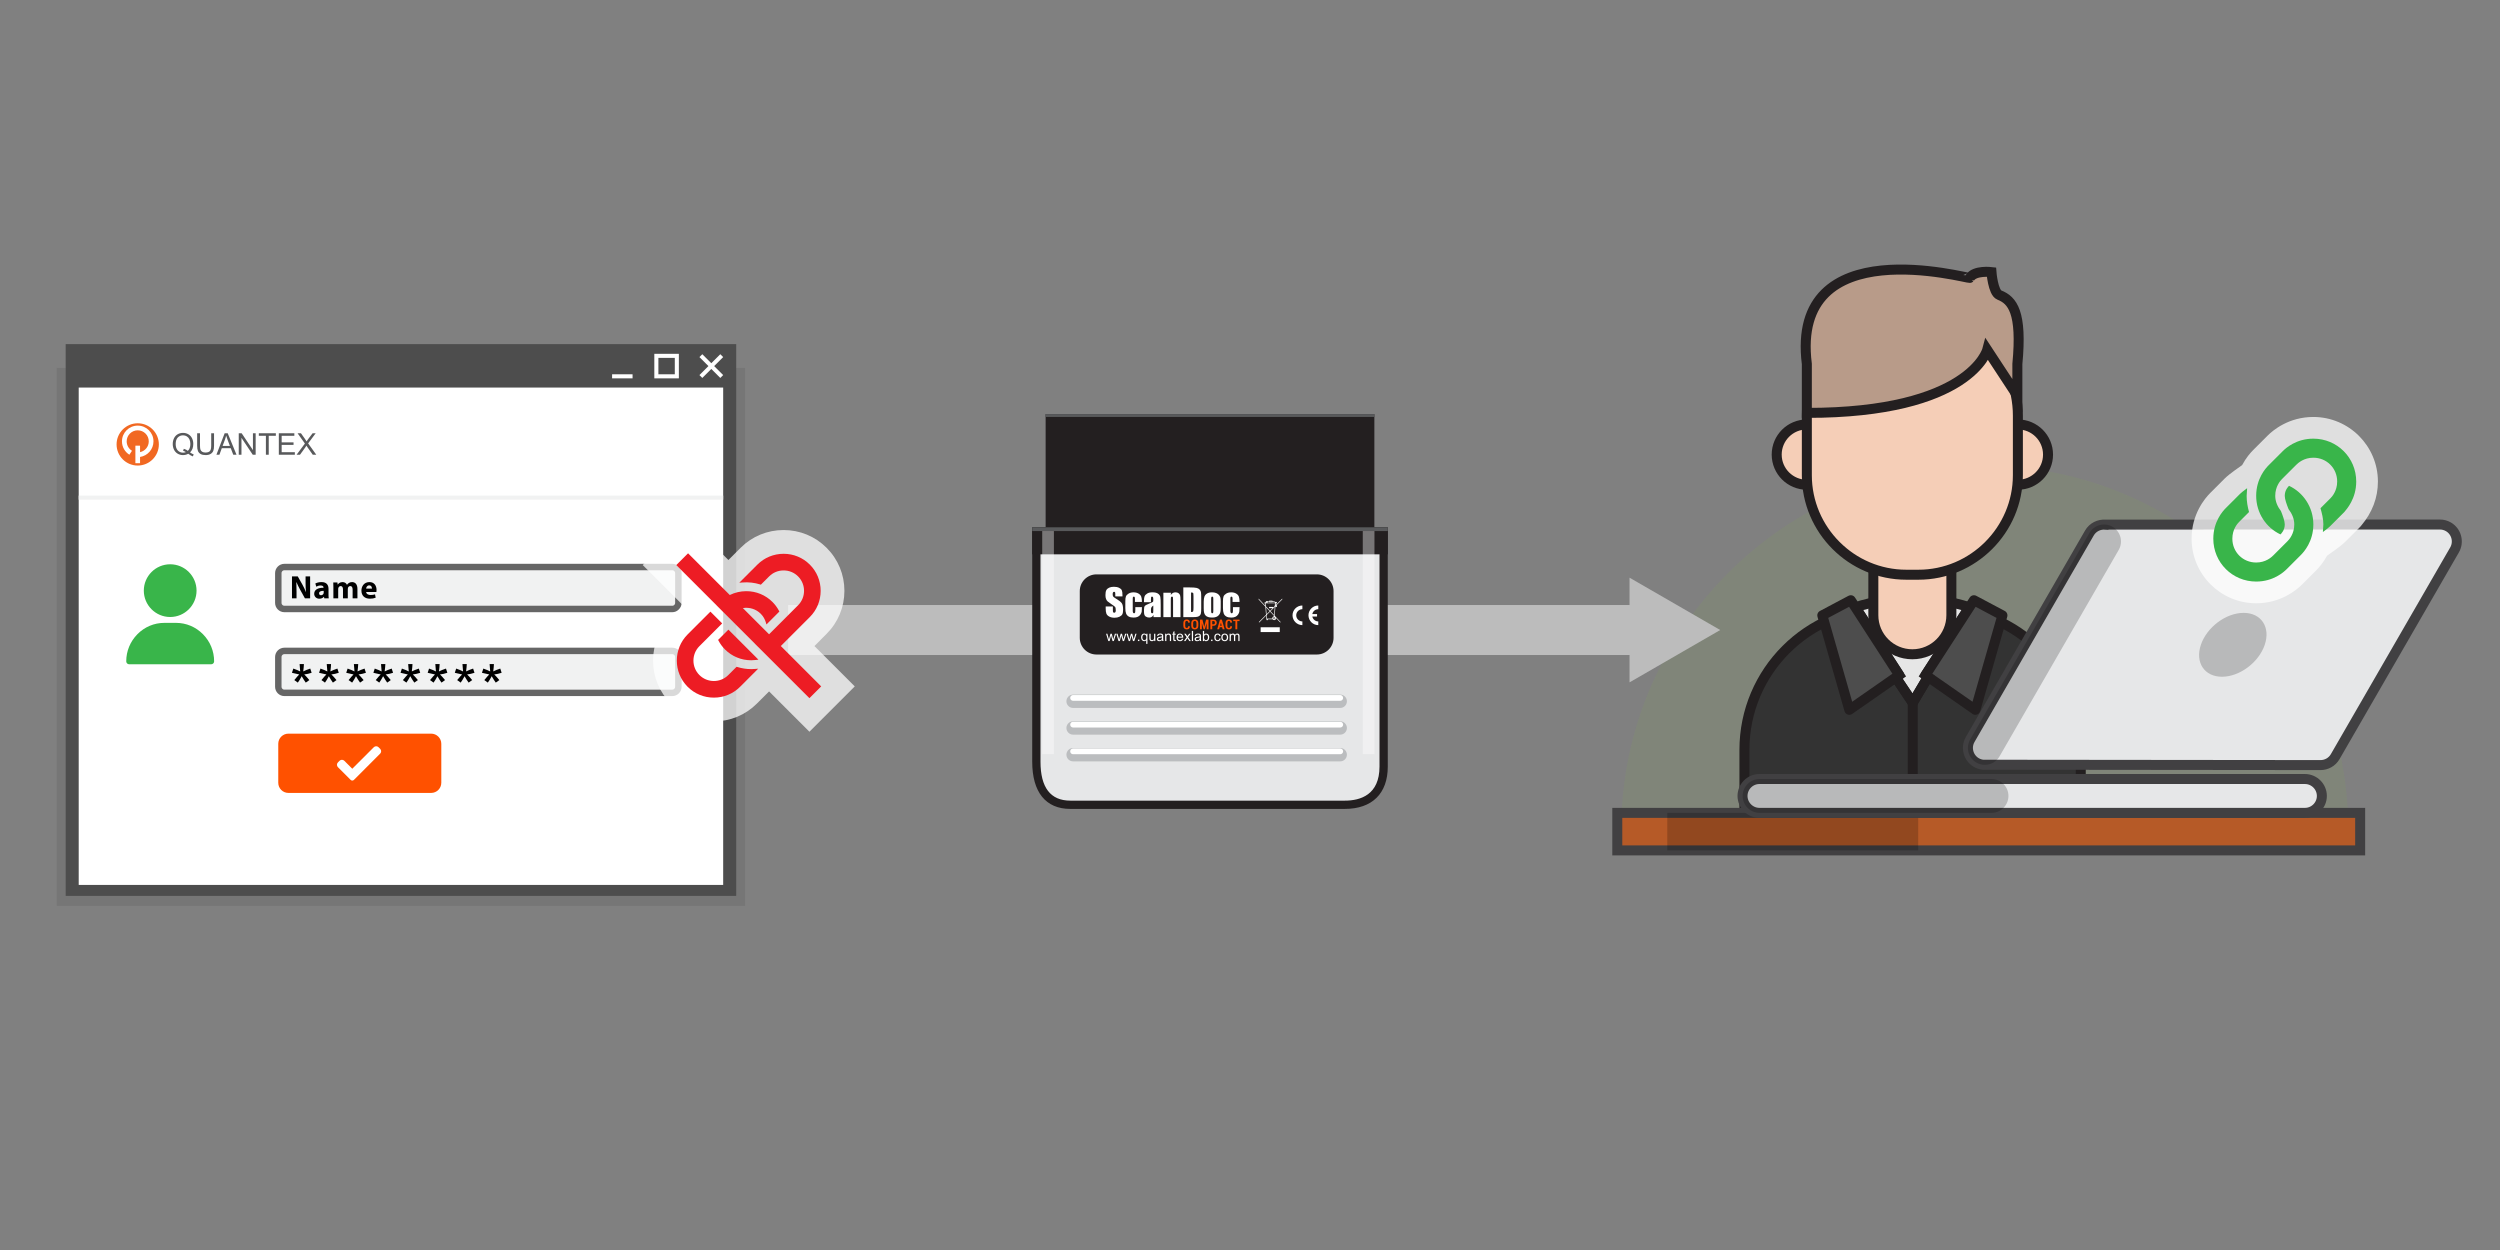 <?xml version="1.0" encoding="utf-8"?>
<!-- Generator: Adobe Illustrator 23.0.3, SVG Export Plug-In . SVG Version: 6.00 Build 0)  -->
<svg version="1.1" id="Layer_1" xmlns="http://www.w3.org/2000/svg" xmlns:xlink="http://www.w3.org/1999/xlink" x="0px" y="0px"
	 viewBox="0 0 500 250" style="enable-background:new 0 0 500 250;" xml:space="preserve">
<rect x="0" y="0" width="500" height="250" fill="#808080" stroke="none"/>
<style type="text/css">
	.st0{opacity:0.09;fill-rule:evenodd;clip-rule:evenodd;fill:#8CC63F;}
	.st1{fill:#333333;stroke:#231F20;stroke-width:2;stroke-miterlimit:10;}
	.st2{fill-rule:evenodd;clip-rule:evenodd;fill:#B65A27;stroke:#414042;stroke-width:2;stroke-miterlimit:10;}
	.st3{opacity:0.2;fill-rule:evenodd;clip-rule:evenodd;}
	.st4{fill:#F5CEB7;stroke:#231F20;stroke-width:2;stroke-miterlimit:10;}
	.st5{fill:#E6E6E6;stroke:#231F20;stroke-width:2;stroke-miterlimit:10;}
	.st6{fill:#B89B89;stroke:#231F20;stroke-width:2;stroke-miterlimit:10;}
	.st7{fill:#4D4D4D;stroke:#231F20;stroke-width:2;stroke-linejoin:round;stroke-miterlimit:10;}
	.st8{fill:none;stroke:#231F20;stroke-width:2;stroke-miterlimit:10;}
	.st9{fill-rule:evenodd;clip-rule:evenodd;fill:#E6E7E8;stroke:#414042;stroke-width:2;stroke-miterlimit:10;}
	.st10{fill:#BCBCBC;}
	.st11{opacity:0.08;}
	.st12{fill:#4D4D4D;}
	.st13{fill:#FFFFFF;}
	.st14{fill:#F16822;}
	.st15{fill:#58595B;}
	.st16{fill:#39B54A;}
	.st17{fill:#F1F2F2;stroke:#666666;stroke-width:1.29;stroke-miterlimit:10;}
	.st18{fill:#F1F2F2;}
	.st19{fill:#FF5100;}
	.st20{opacity:0.12;fill:#231F20;}
	.st21{fill:#E6E7E8;}
	.st22{fill:#231F20;}
	.st23{fill:#BBBDBF;}
	.st24{fill:none;stroke:#FFFFFF;stroke-width:1.146;stroke-linecap:round;stroke-miterlimit:10;}
	.st25{opacity:0.39;fill:#FFFFFF;}
	.st26{opacity:0.75;}
	.st27{fill:#ED1C24;}
</style>
<g>
	<path class="st0" d="M396.956,165.864l72.691-0.933c-0.508-39.524-33.163-71.763-72.691-71.763
		c-39.88,0-72.697,32.816-72.697,72.697H396.956z"/>
	<path class="st1" d="M416.152,166.325v-16.354c0-15.668-12.701-28.369-28.369-28.369h-10.53c-15.668,0-28.369,12.701-28.369,28.369
		v16.354H416.152z"/>
	
		<rect x="323.457" y="162.571" transform="matrix(-1 -1.224647e-16 1.224647e-16 -1 795.488 332.651)" class="st2" width="148.574" height="7.508"/>
	
		<rect x="333.457" y="162.571" transform="matrix(-1 -1.224647e-16 1.224647e-16 -1 717.096 332.651)" class="st3" width="50.183" height="7.508"/>
	<g>
		<path class="st4" d="M409.606,90.919c0,3.33-2.699,6.03-6.029,6.03c-3.33,0-6.03-2.7-6.03-6.03c0-3.33,2.7-6.03,6.03-6.03
			C406.906,84.889,409.606,87.589,409.606,90.919z"/>
		<path class="st5" d="M385.098,135.015l0.52,0.36l-3.07,5.18l-3.39-5.06l0.69-0.48l-8.78-13.57c3.59-1.15,7.42-1.76,11.4-1.76
			s7.81,0.62,11.41,1.76L385.098,135.015z"/>
		<circle class="st4" cx="361.369" cy="90.919" r="6.03"/>
		<path class="st4" d="M382.472,130.854L382.472,130.854c-4.309,0-7.803-3.493-7.803-7.803v-15.606h15.606v15.606
			C390.276,127.361,386.782,130.854,382.472,130.854z"/>
		<path class="st4" d="M383.681,114.944h-2.418c-10.942,0-19.895-8.953-19.895-19.895V83.1c0-10.942,8.953-19.895,19.895-19.895
			l2.418-2c10.942,0,19.895,10.953,19.895,21.895v11.95C403.576,105.991,394.624,114.944,383.681,114.944z"/>
		<path class="st6" d="M399.873,59.011c-1.276-0.506-1.583-4.599-1.583-4.599s-3.386-0.416-4.333,1.169
			c-0.159,0.267-36.004-9.961-32.589,17.223v6.352v3.424c32.735,0,36.075-12.617,36.075-12.617l6.03,9.193v-6.352
			C404.466,62.396,402.474,60.043,399.873,59.011z"/>
		<g>
			<polygon class="st7" points="364.458,123.075 370.16,120.045 379.844,135.015 369.863,141.966 			"/>
			<polygon class="st7" points="400.487,123.075 394.784,120.045 385.101,135.015 395.081,141.966 			"/>
		</g>
		<polyline class="st8" points="378.717,134.847 382.549,140.55 386.068,134.624 		"/>
		<line class="st8" x1="382.549" y1="140.55" x2="382.549" y2="157.456"/>
	</g>
	<g>
		<path class="st9" d="M394.037,147.894l23.846-41.298c0.671-1.164,1.946-1.768,3.209-1.669l0.006-0.012l66.811-0.008h0.071
			c0.577-0.003,1.16,0.14,1.694,0.448c1.613,0.933,2.168,3.012,1.237,4.625l-23.872,41.347c-0.625,1.086-1.77,1.692-2.943,1.692
			l-0.079-0.003l-67.437-0.073c-0.448-0.051-0.892-0.189-1.306-0.428C393.663,151.587,393.107,149.507,394.037,147.894z"/>
		<path class="st9" d="M460.984,155.803H351.889c-1.863,0-3.385,1.523-3.385,3.384l0,0c0,1.861,1.522,3.384,3.385,3.384h109.096
			c1.863,0,3.387-1.523,3.387-3.384l0,0C464.371,157.326,462.848,155.803,460.984,155.803z"/>
		<path class="st3" d="M398.306,155.803h-46.392c-1.858,0-3.385,1.523-3.385,3.384l0,0c0,1.861,1.527,3.384,3.385,3.384h46.392
			c1.862,0,3.383-1.523,3.383-3.384l0,0C401.688,157.326,400.167,155.803,398.306,155.803z"/>
		<path class="st3" d="M417.883,106.596l-23.846,41.298c-0.931,1.613-0.374,3.693,1.239,4.622l0,0
			c1.613,0.933,3.695,0.376,4.624-1.233l23.844-41.302c0.931-1.613,0.374-3.693-1.239-4.625l0,0
			C420.893,104.426,418.812,104.986,417.883,106.596z"/>
		<path class="st3" d="M448.724,122.574c-3.528,0-7.356,2.862-8.548,6.386c-1.192,3.527,0.697,6.389,4.225,6.389
			c3.526,0,7.354-2.862,8.546-6.389C454.142,125.436,452.249,122.574,448.724,122.574z"/>
	</g>
</g>
<g>
	<g>
		<rect x="157.624" y="121.005" class="st10" width="171.346" height="10"/>
	</g>
	<g>
		<g>
			<polygon class="st10" points="325.906,136.476 344.04,126.005 325.906,115.534 			"/>
		</g>
	</g>
</g>
<g>
	<rect x="11.354" y="73.576" class="st11" width="137.668" height="107.601"/>
	<g>
		<rect x="13.135" y="68.822" class="st12" width="134.106" height="110.355"/>
		<rect x="15.742" y="77.512" class="st13" width="128.893" height="99.473"/>
		<g>
			<g>
				<path class="st14" d="M31.771,88.883c0,2.335-1.893,4.227-4.228,4.227c-2.335,0-4.227-1.893-4.227-4.227
					c0-2.335,1.893-4.228,4.227-4.228C29.879,84.655,31.771,86.548,31.771,88.883z"/>
				<g>
					<path class="st13" d="M27.544,85.123c-1.74,0-3.151,1.411-3.151,3.151c0,1.127,0.592,2.115,1.482,2.672l0.523-0.786
						c-0.636-0.387-1.061-1.087-1.061-1.887c0-1.219,0.989-2.208,2.208-2.208c1.219,0,2.208,0.989,2.208,2.208
						c0,1.06-0.746,1.944-1.742,2.158v-1.294h-0.933v1.294v0.958v1.251h0.933v-1.251c1.519-0.225,2.685-1.535,2.685-3.117
						C30.695,86.534,29.284,85.123,27.544,85.123z"/>
				</g>
			</g>
			<g>
				<path class="st15" d="M38.01,90.486c0.264,0.182,0.506,0.315,0.729,0.399l-0.167,0.395c-0.309-0.111-0.617-0.287-0.923-0.527
					c-0.319,0.178-0.67,0.266-1.055,0.266c-0.389,0-0.741-0.094-1.058-0.281c-0.316-0.187-0.56-0.451-0.731-0.791
					c-0.171-0.34-0.257-0.723-0.257-1.148c0-0.423,0.086-0.809,0.258-1.157c0.172-0.348,0.417-0.612,0.734-0.794
					c0.318-0.182,0.673-0.272,1.065-0.272c0.397,0,0.754,0.094,1.073,0.283c0.318,0.188,0.561,0.452,0.728,0.791
					c0.167,0.339,0.251,0.721,0.251,1.147c0,0.354-0.054,0.671-0.161,0.954C38.389,90.031,38.226,90.277,38.01,90.486z
					 M36.759,89.759c0.328,0.092,0.599,0.229,0.811,0.41c0.334-0.305,0.501-0.763,0.501-1.374c0-0.348-0.059-0.651-0.177-0.911
					c-0.118-0.26-0.291-0.461-0.518-0.605c-0.228-0.144-0.483-0.215-0.766-0.215c-0.424,0-0.775,0.145-1.055,0.435
					c-0.279,0.29-0.419,0.723-0.419,1.299c0,0.559,0.138,0.987,0.415,1.286c0.276,0.299,0.629,0.448,1.059,0.448
					c0.203,0,0.395-0.038,0.574-0.114c-0.178-0.115-0.365-0.197-0.562-0.246L36.759,89.759z"/>
				<path class="st15" d="M42.24,86.651h0.568v2.481c0,0.432-0.049,0.774-0.146,1.028c-0.098,0.254-0.274,0.461-0.529,0.62
					c-0.255,0.159-0.589,0.239-1.004,0.239c-0.402,0-0.731-0.07-0.987-0.208c-0.256-0.138-0.439-0.339-0.548-0.602
					c-0.109-0.263-0.164-0.622-0.164-1.077v-2.481h0.569v2.478c0,0.373,0.034,0.648,0.103,0.825c0.07,0.177,0.189,0.313,0.357,0.409
					c0.169,0.096,0.376,0.144,0.62,0.144c0.418,0,0.716-0.095,0.894-0.284c0.178-0.189,0.266-0.554,0.266-1.093V86.651L42.24,86.651
					z"/>
				<path class="st15" d="M43.283,90.946l1.649-4.294h0.612l1.758,4.294h-0.648l-0.501-1.301h-1.796l-0.472,1.301H43.283z
					 M44.522,89.182h1.456l-0.449-1.189c-0.137-0.361-0.238-0.658-0.304-0.89c-0.055,0.275-0.132,0.549-0.232,0.82L44.522,89.182z"
					/>
				<path class="st15" d="M47.749,90.946v-4.294h0.583l2.255,3.372v-3.372h0.545v4.294H50.55l-2.256-3.375v3.375H47.749z"/>
				<path class="st15" d="M53.18,90.946v-3.788h-1.415v-0.507h3.404v0.507h-1.421v3.788H53.18z"/>
				<path class="st15" d="M55.765,90.946v-4.294h3.105v0.507h-2.537v1.315h2.375v0.504h-2.375v1.462h2.637v0.507H55.765z"/>
				<path class="st15" d="M59.318,90.946l1.661-2.238l-1.465-2.056h0.677l0.779,1.101c0.162,0.229,0.278,0.404,0.346,0.527
					c0.095-0.156,0.208-0.319,0.339-0.489l0.864-1.139h0.618l-1.509,2.024l1.626,2.27h-0.703l-1.081-1.532
					c-0.061-0.088-0.123-0.184-0.187-0.287c-0.096,0.156-0.165,0.264-0.205,0.322L60,90.945L59.318,90.946L59.318,90.946z"/>
			</g>
		</g>
		<g>
			<g>
				<g>
					<path class="st16" d="M34.037,112.855c-2.908,0-5.274,2.366-5.274,5.273s2.366,5.273,5.274,5.273
						c2.908,0,5.273-2.366,5.273-5.273S36.944,112.855,34.037,112.855z"/>
				</g>
			</g>
			<g>
				<g>
					<path class="st16" d="M40.598,126.847c-1.444-1.466-3.358-2.273-5.389-2.273h-2.344c-2.032,0-3.946,0.808-5.389,2.273
						c-1.436,1.459-2.228,3.385-2.228,5.422c0,0.324,0.262,0.586,0.586,0.586H42.24c0.324,0,0.586-0.262,0.586-0.586
						C42.826,130.231,42.035,128.305,40.598,126.847z"/>
				</g>
			</g>
		</g>
		<polygon class="st13" points="144.634,75.015 142.836,73.217 144.634,71.418 144.059,70.843 142.261,72.642 140.463,70.843 
			139.888,71.418 141.686,73.217 139.887,75.015 140.462,75.59 142.261,73.792 144.06,75.59 		"/>
		<path class="st17" d="M56.882,113.407h77.571c0.674,0,1.22,0.546,1.22,1.22v5.949c0,0.674-0.546,1.22-1.22,1.22H56.882
			c-0.674,0-1.22-0.546-1.22-1.22v-5.949C55.662,113.953,56.208,113.407,56.882,113.407z"/>
		<g>
			<rect x="15.742" y="99.118" class="st18" width="128.893" height="0.813"/>
		</g>
		<path class="st17" d="M56.882,130.183h77.571c0.674,0,1.22,0.546,1.22,1.22v5.949c0,0.674-0.546,1.22-1.22,1.22H56.882
			c-0.674,0-1.22-0.546-1.22-1.22v-5.949C55.662,130.73,56.208,130.183,56.882,130.183z"/>
		<g>
			<g>
				<path d="M58.39,134.559l0.274-0.845c0.631,0.222,1.089,0.415,1.375,0.577c-0.076-0.718-0.115-1.212-0.119-1.482h0.863
					c-0.012,0.393-0.058,0.885-0.137,1.476c0.409-0.206,0.877-0.397,1.405-0.572l0.274,0.845c-0.504,0.167-0.998,0.278-1.482,0.333
					c0.242,0.211,0.583,0.586,1.024,1.125l-0.714,0.506c-0.23-0.313-0.502-0.74-0.815-1.28c-0.294,0.56-0.551,0.986-0.774,1.28
					l-0.702-0.506c0.46-0.567,0.79-0.942,0.988-1.125C59.336,134.793,58.85,134.682,58.39,134.559z"/>
			</g>
			<g>
				<path d="M63.818,134.559l0.274-0.845c0.631,0.222,1.089,0.415,1.375,0.577c-0.076-0.718-0.115-1.212-0.119-1.482h0.863
					c-0.012,0.393-0.058,0.885-0.137,1.476c0.409-0.206,0.877-0.397,1.405-0.572l0.274,0.845c-0.504,0.167-0.998,0.278-1.482,0.333
					c0.242,0.211,0.583,0.586,1.024,1.125l-0.714,0.506c-0.23-0.313-0.502-0.74-0.815-1.28c-0.294,0.56-0.551,0.986-0.774,1.28
					l-0.702-0.506c0.46-0.567,0.79-0.942,0.988-1.125C64.765,134.793,64.279,134.682,63.818,134.559z"/>
			</g>
			<g>
				<path d="M69.247,134.559l0.274-0.845c0.631,0.222,1.089,0.415,1.375,0.577c-0.076-0.718-0.115-1.212-0.119-1.482h0.863
					c-0.012,0.393-0.058,0.885-0.137,1.476c0.409-0.206,0.877-0.397,1.405-0.572l0.274,0.845c-0.504,0.167-0.998,0.278-1.482,0.333
					c0.242,0.211,0.583,0.586,1.024,1.125l-0.714,0.506c-0.23-0.313-0.502-0.74-0.815-1.28c-0.294,0.56-0.551,0.986-0.774,1.28
					l-0.702-0.506c0.46-0.567,0.79-0.942,0.988-1.125C70.194,134.793,69.707,134.682,69.247,134.559z"/>
			</g>
			<g>
				<path d="M74.676,134.559l0.274-0.845c0.631,0.222,1.089,0.415,1.375,0.577c-0.076-0.718-0.115-1.212-0.119-1.482h0.863
					c-0.012,0.393-0.058,0.885-0.137,1.476c0.409-0.206,0.877-0.397,1.405-0.572l0.274,0.845c-0.504,0.167-0.998,0.278-1.482,0.333
					c0.242,0.211,0.583,0.586,1.024,1.125l-0.714,0.506c-0.23-0.313-0.502-0.74-0.815-1.28c-0.294,0.56-0.551,0.986-0.774,1.28
					l-0.702-0.506c0.46-0.567,0.79-0.942,0.988-1.125C75.622,134.793,75.136,134.682,74.676,134.559z"/>
			</g>
			<g>
				<path d="M80.104,134.559l0.274-0.845c0.631,0.222,1.089,0.415,1.375,0.577c-0.076-0.718-0.115-1.212-0.119-1.482h0.863
					c-0.012,0.393-0.058,0.885-0.137,1.476c0.409-0.206,0.877-0.397,1.405-0.572l0.274,0.845c-0.504,0.167-0.998,0.278-1.482,0.333
					c0.242,0.211,0.583,0.586,1.024,1.125l-0.714,0.506c-0.23-0.313-0.502-0.74-0.815-1.28c-0.294,0.56-0.551,0.986-0.774,1.28
					l-0.702-0.506c0.46-0.567,0.79-0.942,0.988-1.125C81.051,134.793,80.565,134.682,80.104,134.559z"/>
			</g>
			<g>
				<path d="M85.534,134.559l0.274-0.845c0.631,0.222,1.089,0.415,1.375,0.577c-0.076-0.718-0.115-1.212-0.119-1.482h0.863
					c-0.012,0.393-0.058,0.885-0.137,1.476c0.409-0.206,0.877-0.397,1.405-0.572l0.274,0.845c-0.504,0.167-0.998,0.278-1.482,0.333
					c0.242,0.211,0.583,0.586,1.024,1.125l-0.714,0.506c-0.23-0.313-0.502-0.74-0.815-1.28c-0.294,0.56-0.551,0.986-0.774,1.28
					l-0.702-0.506c0.46-0.567,0.79-0.942,0.988-1.125C86.48,134.793,85.993,134.682,85.534,134.559z"/>
			</g>
			<g>
				<path d="M90.962,134.559l0.274-0.845c0.631,0.222,1.089,0.415,1.375,0.577c-0.076-0.718-0.115-1.212-0.119-1.482h0.863
					c-0.012,0.393-0.058,0.885-0.137,1.476c0.409-0.206,0.877-0.397,1.405-0.572l0.274,0.845c-0.504,0.167-0.998,0.278-1.482,0.333
					c0.242,0.211,0.583,0.586,1.024,1.125l-0.714,0.506c-0.23-0.313-0.502-0.74-0.815-1.28c-0.294,0.56-0.551,0.986-0.774,1.28
					l-0.702-0.506c0.46-0.567,0.79-0.942,0.988-1.125C91.908,134.793,91.422,134.682,90.962,134.559z"/>
			</g>
			<g>
				<path d="M96.391,134.559l0.274-0.845c0.631,0.222,1.089,0.415,1.375,0.577c-0.076-0.718-0.115-1.212-0.119-1.482h0.863
					c-0.012,0.393-0.058,0.885-0.137,1.476c0.409-0.206,0.877-0.397,1.405-0.572l0.274,0.845c-0.504,0.167-0.998,0.278-1.482,0.333
					c0.242,0.211,0.583,0.586,1.024,1.125l-0.714,0.506c-0.23-0.313-0.502-0.74-0.815-1.28c-0.294,0.56-0.551,0.986-0.774,1.28
					l-0.702-0.506c0.46-0.567,0.79-0.942,0.988-1.125C97.338,134.793,96.851,134.682,96.391,134.559z"/>
			</g>
		</g>
		<g>
			<path class="st13" d="M135.772,75.671h-4.907v-4.907h4.907V75.671z M131.678,74.857h3.281v-3.281h-3.281V74.857z"/>
		</g>
		<g>
			<rect x="122.419" y="74.857" class="st13" width="4.094" height="0.813"/>
		</g>
		<g>
			<path class="st19" d="M86.227,158.585H57.685c-1.123,0-2.033-0.91-2.033-2.033v-7.791c0-1.123,0.91-2.033,2.033-2.033h28.542
				c1.123,0,2.033,0.91,2.033,2.033v7.791C88.259,157.674,87.349,158.585,86.227,158.585z"/>
			<path class="st13" d="M70.777,155.984c-0.085,0.085-0.2,0.133-0.32,0.133c-0.12,0-0.235-0.047-0.32-0.133l-2.549-2.55
				c-0.264-0.264-0.264-0.693,0-0.957l0.319-0.32c0.265-0.264,0.693-0.264,0.958,0l1.592,1.592l4.301-4.301
				c0.264-0.264,0.694-0.264,0.958,0l0.319,0.32c0.264,0.264,0.264,0.693,0,0.957L70.777,155.984z"/>
		</g>
		<g>
			<path d="M58.397,119.671v-4.386h1.158l0.911,1.607c0.26,0.462,0.521,1.009,0.716,1.503h0.019
				c-0.065-0.579-0.085-1.172-0.085-1.829v-1.282h0.911v4.386h-1.041l-0.937-1.692c-0.26-0.469-0.547-1.035-0.761-1.549l-0.02,0.007
				c0.026,0.579,0.039,1.197,0.039,1.913v1.321H58.397z"/>
			<path d="M64.858,119.671l-0.059-0.319h-0.02c-0.208,0.254-0.534,0.391-0.911,0.391c-0.644,0-1.028-0.469-1.028-0.976
				c0-0.826,0.742-1.223,1.868-1.217v-0.045c0-0.169-0.091-0.41-0.579-0.41c-0.325,0-0.67,0.111-0.878,0.241l-0.182-0.638
				c0.221-0.124,0.657-0.28,1.236-0.28c1.061,0,1.399,0.625,1.399,1.373v1.106c0,0.306,0.013,0.599,0.046,0.774H64.858z
				 M64.741,118.168c-0.521-0.007-0.924,0.117-0.924,0.501c0,0.254,0.169,0.377,0.391,0.377c0.247,0,0.449-0.163,0.514-0.365
				c0.013-0.052,0.02-0.111,0.02-0.169V118.168z"/>
			<path d="M66.679,117.504c0-0.397-0.013-0.735-0.026-1.015h0.833l0.045,0.43h0.019c0.137-0.202,0.417-0.501,0.963-0.501
				c0.41,0,0.735,0.208,0.872,0.54h0.013c0.117-0.163,0.26-0.293,0.41-0.384c0.176-0.104,0.371-0.156,0.605-0.156
				c0.612,0,1.074,0.43,1.074,1.38v1.874h-0.963v-1.731c0-0.462-0.15-0.729-0.469-0.729c-0.228,0-0.391,0.156-0.456,0.345
				c-0.026,0.072-0.039,0.176-0.039,0.254v1.861h-0.963v-1.783c0-0.404-0.143-0.677-0.456-0.677c-0.254,0-0.403,0.195-0.462,0.358
				c-0.033,0.078-0.039,0.169-0.039,0.247v1.855h-0.963V117.504z"/>
			<path d="M73.23,118.396c0.033,0.41,0.436,0.605,0.898,0.605c0.338,0,0.612-0.046,0.878-0.13l0.13,0.67
				c-0.325,0.13-0.722,0.195-1.152,0.195c-1.08,0-1.699-0.625-1.699-1.621c0-0.807,0.501-1.699,1.607-1.699
				c1.028,0,1.419,0.8,1.419,1.588c0,0.169-0.019,0.319-0.033,0.391H73.23z M74.395,117.719c0-0.241-0.104-0.644-0.56-0.644
				c-0.417,0-0.586,0.378-0.612,0.644H74.395z"/>
		</g>
	</g>
</g>
<g>
	
		<rect x="241.06" y="130.373" transform="matrix(-1.836970e-16 1 -1 -1.836970e-16 399.788 -83.722)" class="st20" width="1.391" height="55.32"/>
	<g>
		<path class="st21" d="M207.272,106.287v46.063c0,5.056,1.969,8.605,6.787,8.605h54.901c4.818,0,7.768-2.582,7.768-7.639v-47.029
			H207.272z"/>
		<path class="st22" d="M268.959,161.783h-54.901c-4.911,0-7.615-3.35-7.615-9.433v-46.891h71.112v47.857
			C277.556,158.697,274.422,161.783,268.959,161.783z M208.1,107.115v45.235c0,5.16,2.005,7.777,5.959,7.777h54.901
			c3.166,0,6.94-1.182,6.94-6.811v-46.201H208.1z"/>
	</g>
	<polygon class="st22" points="277.556,105.526 274.873,105.526 274.873,82.819 209.127,82.819 209.127,105.526 206.444,105.526 
		206.444,110.867 277.556,110.867 	"/>
	<g>
		<path class="st23" d="M269.381,140.253c0,0.737-0.599,1.335-1.336,1.335h-53.427c-0.737,0-1.335-0.598-1.335-1.335l0,0
			c0-0.738,0.598-1.335,1.335-1.335h53.427C268.783,138.917,269.381,139.515,269.381,140.253L269.381,140.253z"/>
	</g>
	<g>
		<rect x="206.444" y="105.459" class="st15" width="71.112" height="0.753"/>
	</g>
	<line class="st24" x1="214.618" y1="139.585" x2="268.045" y2="139.585"/>
	<g>
		<path class="st23" d="M269.381,145.595c0,0.738-0.599,1.335-1.336,1.335h-53.427c-0.737,0-1.335-0.597-1.335-1.335l0,0
			c0-0.738,0.598-1.336,1.335-1.336h53.427C268.783,144.259,269.381,144.857,269.381,145.595L269.381,145.595z"/>
	</g>
	<line class="st24" x1="214.618" y1="144.927" x2="268.045" y2="144.927"/>
	<g>
		<path class="st23" d="M269.381,150.938c0,0.738-0.599,1.336-1.336,1.336h-53.427c-0.737,0-1.335-0.598-1.335-1.336l0,0
			c0-0.739,0.598-1.336,1.335-1.336h53.427C268.783,149.602,269.381,150.199,269.381,150.938L269.381,150.938z"/>
	</g>
	<line class="st24" x1="214.618" y1="150.27" x2="268.045" y2="150.27"/>
	<g>
		<rect x="209.118" y="82.819" class="st15" width="65.754" height="0.573"/>
	</g>
	<rect x="208.442" y="106.212" class="st25" width="2.337" height="44.614"/>
	<rect x="272.554" y="106.212" class="st25" width="2.338" height="44.614"/>
	<g>
		<path class="st22" d="M266.71,118.214c0-1.844-1.495-3.34-3.34-3.34h-44.076c-1.844,0-3.34,1.495-3.34,3.34v9.349
			c0,1.845,1.495,3.34,3.34,3.34h44.076c1.844,0,3.34-1.495,3.34-3.34V118.214z"/>
		<g>
			<path class="st13" d="M260.476,125.025c-1.085,0-1.97-0.885-1.97-1.969c0-1.079,0.885-1.956,1.97-1.956v0.738
				c-0.678,0-1.231,0.553-1.231,1.219c0,0.677,0.553,1.229,1.231,1.229V125.025L260.476,125.025z M263.657,121.1
				c-1.079,0-1.963,0.878-1.963,1.956c0,1.083,0.884,1.969,1.963,1.969v-0.74c-0.592,0-1.085-0.418-1.198-0.984h0.952v-0.487h-0.952
				c0.113-0.558,0.606-0.977,1.198-0.977V121.1z"/>
			<path class="st13" d="M252.127,126.408h3.824v-0.956h-3.824V126.408z M255.401,121.396v-0.46l1.05-1.05v-0.171l-1.202,1.203
				h-0.133l0.018-0.211c0.022,0.01,0.047,0.016,0.074,0.016c0.101,0,0.181-0.081,0.181-0.181c0-0.101-0.081-0.181-0.181-0.181
				c-0.052,0-0.1,0.022-0.133,0.058c-0.044-0.051-0.105-0.096-0.187-0.133c-0.099-0.043-0.229-0.075-0.397-0.091v-0.058h-0.638
				v0.047c-0.123,0.007-0.242,0.022-0.345,0.042v-0.027h-0.249v0.099c-0.102,0.047-0.202,0.122-0.242,0.242h-0.178v0.12h0.187
				l0.038,0.486l-1.342-1.429v0.177l1.356,1.445l0.128,1.623l-1.45,1.45l0.085,0.086l1.378-1.378l0.057,0.728h0.041v0.177h0.248
				v-0.177h0.952c0.067,0.107,0.187,0.177,0.321,0.177c0.212,0,0.383-0.171,0.383-0.383c0-0.007-0.001-0.016-0.001-0.023l0.825,0.88
				l0.087-0.084l-1.202-1.279l0.145-1.737H255.401z M255.106,121.04h0.021l-0.024,0.023L255.106,121.04z M255.089,121.249
				l0.191-0.191v0.217h-0.195L255.089,121.249z M253.967,120.248h0.407v0.064h-0.407V120.248z M253.259,120.426v0.113h-0.116
				C253.163,120.502,253.198,120.463,253.259,120.426z M253.212,121.479l0.714,0.76l-0.606,0.609
				C253.284,122.416,253.244,121.902,253.212,121.479z M254.456,123.64c0,0.03,0.003,0.058,0.009,0.085h-1.078
				c-0.006-0.061-0.027-0.346-0.057-0.719l0.679-0.679l0.797,0.849c-0.002,0.028-0.006,0.056-0.007,0.083
				C254.606,123.279,254.456,123.442,254.456,123.64z M255.045,123.639c0,0.115-0.092,0.207-0.207,0.207
				c-0.114,0-0.207-0.092-0.207-0.207c0-0.114,0.092-0.207,0.207-0.207C254.953,123.432,255.045,123.525,255.045,123.639z
				 M254.954,121.396c-0.041,0.492-0.094,1.133-0.134,1.618l-0.725-0.771l0.86-0.861V121.396z M254.994,120.918h-0.04v0.293
				l-0.313,0.313v-0.138h-0.82v0.255h0.703l-0.512,0.511l-0.815-0.868c-0.025-0.321-0.044-0.563-0.048-0.627h1.867
				C255.013,120.695,255.004,120.787,254.994,120.918z M253.507,120.539v-0.198c0.099-0.02,0.217-0.034,0.345-0.044v0.13h0.638
				v-0.119c0.149,0.016,0.264,0.043,0.35,0.083c0.085,0.037,0.144,0.086,0.178,0.148H253.507z M254.71,123.636
				c0,0.069,0.057,0.128,0.127,0.128c0.071,0,0.128-0.058,0.128-0.128c0-0.072-0.057-0.129-0.128-0.129
				C254.767,123.507,254.71,123.565,254.71,123.636z"/>
			<g>
				<path class="st13" d="M224.493,119.28h-1.435v-0.441c0-0.205-0.019-0.336-0.055-0.392c-0.037-0.057-0.099-0.085-0.184-0.085
					c-0.093,0-0.164,0.038-0.212,0.114c-0.048,0.076-0.072,0.19-0.072,0.345c0,0.199,0.027,0.348,0.081,0.449
					c0.052,0.099,0.197,0.222,0.436,0.362c0.689,0.409,1.122,0.744,1.301,1.006c0.178,0.262,0.268,0.684,0.268,1.266
					c0,0.423-0.049,0.735-0.149,0.937c-0.098,0.2-0.29,0.368-0.574,0.504c-0.285,0.136-0.614,0.205-0.991,0.205
					c-0.413,0-0.767-0.078-1.059-0.235c-0.292-0.157-0.483-0.357-0.574-0.599c-0.091-0.243-0.135-0.586-0.135-1.032v-0.388h1.435
					v0.723c0,0.223,0.021,0.366,0.061,0.429c0.041,0.064,0.112,0.096,0.215,0.096s0.179-0.04,0.23-0.122
					c0.051-0.081,0.075-0.2,0.075-0.359c0-0.349-0.048-0.578-0.144-0.686c-0.097-0.108-0.339-0.287-0.722-0.539
					c-0.384-0.255-0.639-0.44-0.764-0.555c-0.126-0.114-0.229-0.274-0.31-0.477c-0.082-0.203-0.124-0.462-0.124-0.778
					c0-0.456,0.059-0.788,0.175-0.998c0.115-0.21,0.303-0.375,0.563-0.495c0.259-0.119,0.573-0.178,0.94-0.178
					c0.401,0,0.744,0.065,1.025,0.195c0.283,0.13,0.47,0.293,0.562,0.49c0.092,0.197,0.138,0.532,0.138,1.004V119.28z"/>
				<path class="st13" d="M228.386,120.393h-1.399v-0.562c0-0.196-0.016-0.329-0.047-0.398c-0.032-0.07-0.091-0.104-0.177-0.104
					c-0.086,0-0.142,0.03-0.172,0.092c-0.029,0.061-0.044,0.198-0.044,0.411v2.298c0,0.174,0.022,0.304,0.066,0.391
					c0.044,0.087,0.109,0.131,0.195,0.131c0.1,0,0.168-0.046,0.204-0.135c0.034-0.091,0.052-0.263,0.052-0.514v-0.58h1.322
					c-0.002,0.39-0.017,0.682-0.042,0.875c-0.025,0.195-0.107,0.395-0.245,0.599c-0.139,0.205-0.319,0.358-0.542,0.462
					c-0.222,0.104-0.498,0.157-0.825,0.157c-0.419,0-0.75-0.071-0.995-0.215c-0.245-0.143-0.418-0.343-0.519-0.602
					c-0.102-0.259-0.152-0.625-0.152-1.1v-1.384c0-0.413,0.041-0.725,0.124-0.936c0.084-0.21,0.26-0.398,0.533-0.564
					c0.272-0.164,0.602-0.247,0.99-0.247c0.387,0,0.717,0.082,0.992,0.246c0.274,0.164,0.457,0.371,0.548,0.62
					C228.34,119.581,228.386,119.935,228.386,120.393z"/>
				<path class="st13" d="M230.188,120.44h-1.391v-0.327c0-0.376,0.043-0.667,0.13-0.871c0.087-0.205,0.262-0.385,0.524-0.542
					c0.262-0.157,0.602-0.235,1.02-0.235c0.503,0,0.881,0.088,1.135,0.266c0.254,0.177,0.407,0.395,0.458,0.653
					c0.052,0.258,0.077,0.79,0.077,1.596v2.444h-1.442v-0.434c-0.091,0.175-0.209,0.305-0.35,0.392
					c-0.144,0.087-0.315,0.131-0.513,0.131c-0.26,0-0.498-0.072-0.715-0.218c-0.216-0.147-0.324-0.465-0.324-0.957v-0.4
					c0-0.365,0.057-0.613,0.172-0.746c0.115-0.132,0.4-0.286,0.855-0.462c0.486-0.191,0.747-0.32,0.782-0.386
					c0.033-0.066,0.051-0.2,0.051-0.404c0-0.254-0.019-0.42-0.057-0.497c-0.038-0.077-0.101-0.116-0.189-0.116
					c-0.101,0-0.162,0.032-0.187,0.097c-0.024,0.064-0.037,0.233-0.037,0.505V120.44z M230.658,121.108
					c-0.237,0.175-0.375,0.32-0.413,0.438c-0.038,0.117-0.057,0.285-0.057,0.506c0,0.252,0.017,0.415,0.049,0.488
					c0.034,0.074,0.099,0.111,0.197,0.111c0.092,0,0.153-0.029,0.181-0.086c0.028-0.057,0.042-0.208,0.042-0.453V121.108z"/>
				<path class="st13" d="M234.185,118.554l-0.026,0.448c0.107-0.178,0.24-0.312,0.395-0.402c0.155-0.089,0.335-0.134,0.537-0.134
					c0.255,0,0.462,0.059,0.624,0.18c0.162,0.12,0.265,0.271,0.312,0.453c0.047,0.183,0.071,0.486,0.071,0.912v3.413h-1.483v-3.373
					c0-0.336-0.011-0.539-0.034-0.613c-0.022-0.074-0.083-0.11-0.184-0.11c-0.106,0-0.171,0.041-0.198,0.126
					c-0.027,0.084-0.041,0.31-0.041,0.677v3.293h-1.483v-4.871H234.185z"/>
				<path class="st13" d="M236.665,117.482h1.156c0.747,0,1.251,0.035,1.514,0.103c0.263,0.068,0.463,0.181,0.6,0.338
					c0.138,0.156,0.223,0.33,0.257,0.523c0.035,0.192,0.052,0.57,0.052,1.133v2.08c0,0.534-0.026,0.891-0.075,1.07
					c-0.051,0.18-0.138,0.321-0.263,0.423c-0.124,0.101-0.279,0.172-0.463,0.213c-0.184,0.04-0.46,0.06-0.829,0.06h-1.95V117.482z
					 M238.21,118.498v3.909c0.223,0,0.359-0.044,0.411-0.133c0.051-0.09,0.077-0.332,0.077-0.729v-2.309
					c0-0.27-0.009-0.442-0.026-0.518c-0.017-0.075-0.056-0.131-0.117-0.167C238.495,118.516,238.38,118.498,238.21,118.498z"/>
				<path class="st13" d="M244.144,120.264v1.193c0,0.439-0.022,0.759-0.066,0.964c-0.045,0.204-0.137,0.395-0.283,0.573
					c-0.144,0.177-0.329,0.308-0.556,0.392c-0.226,0.085-0.486,0.127-0.781,0.127c-0.328,0-0.605-0.037-0.832-0.108
					c-0.227-0.073-0.404-0.181-0.531-0.327c-0.126-0.145-0.216-0.322-0.27-0.528c-0.054-0.207-0.081-0.517-0.081-0.931v-1.248
					c0-0.452,0.049-0.806,0.147-1.061c0.099-0.254,0.274-0.459,0.528-0.613c0.255-0.153,0.581-0.23,0.976-0.23
					c0.333,0,0.62,0.049,0.858,0.149c0.239,0.098,0.422,0.228,0.551,0.387c0.13,0.159,0.219,0.322,0.267,0.491
					C244.119,119.662,244.144,119.919,244.144,120.264z M242.662,119.897c0-0.249-0.014-0.407-0.041-0.471
					c-0.027-0.065-0.085-0.097-0.172-0.097c-0.088,0-0.147,0.032-0.177,0.097c-0.029,0.064-0.044,0.222-0.044,0.471v2.199
					c0,0.229,0.014,0.379,0.044,0.449c0.03,0.071,0.087,0.105,0.172,0.105c0.089,0,0.147-0.032,0.175-0.095
					c0.029-0.064,0.042-0.202,0.042-0.412V119.897z"/>
				<path class="st13" d="M247.91,120.393h-1.398v-0.562c0-0.196-0.017-0.329-0.048-0.398c-0.032-0.07-0.091-0.104-0.177-0.104
					c-0.085,0-0.142,0.03-0.172,0.092c-0.029,0.061-0.043,0.198-0.043,0.411v2.298c0,0.174,0.022,0.304,0.066,0.391
					c0.044,0.087,0.109,0.131,0.195,0.131c0.1,0,0.168-0.046,0.204-0.135c0.035-0.091,0.053-0.263,0.053-0.514v-0.58h1.322
					c-0.002,0.39-0.016,0.682-0.042,0.875c-0.026,0.195-0.109,0.395-0.247,0.599c-0.137,0.205-0.318,0.358-0.541,0.462
					c-0.222,0.104-0.498,0.157-0.825,0.157c-0.419,0-0.75-0.071-0.995-0.215c-0.245-0.143-0.418-0.343-0.519-0.602
					c-0.102-0.259-0.152-0.625-0.152-1.1v-1.384c0-0.413,0.042-0.725,0.124-0.936c0.084-0.21,0.261-0.398,0.533-0.564
					c0.272-0.164,0.602-0.247,0.99-0.247c0.387,0,0.717,0.082,0.991,0.246c0.274,0.164,0.457,0.371,0.546,0.62
					C247.864,119.581,247.91,119.935,247.91,120.393z"/>
			</g>
			<g>
				<path class="st19" d="M237.972,125.255l0.002,0.008c0.003,0.208-0.049,0.362-0.158,0.465c-0.11,0.103-0.267,0.155-0.469,0.155
					c-0.209,0-0.373-0.063-0.496-0.185c-0.122-0.123-0.182-0.297-0.182-0.523v-0.573c0-0.225,0.059-0.401,0.177-0.524
					c0.119-0.124,0.277-0.186,0.479-0.186c0.212,0,0.374,0.05,0.487,0.153c0.114,0.103,0.169,0.258,0.165,0.467l-0.003,0.008h-0.364
					c0-0.124-0.021-0.21-0.065-0.26c-0.045-0.05-0.117-0.075-0.22-0.075c-0.094,0-0.164,0.034-0.212,0.102
					c-0.047,0.067-0.069,0.171-0.069,0.311v0.577c0,0.141,0.025,0.245,0.075,0.312c0.051,0.068,0.127,0.102,0.229,0.102
					c0.093,0,0.16-0.024,0.2-0.073c0.041-0.05,0.061-0.136,0.061-0.263H237.972z"/>
				<path class="st19" d="M239.665,125.16c0,0.227-0.064,0.404-0.192,0.531c-0.127,0.128-0.299,0.193-0.513,0.193
					c-0.213,0-0.383-0.065-0.511-0.193c-0.128-0.127-0.192-0.304-0.192-0.531v-0.539c0-0.227,0.064-0.405,0.192-0.534
					c0.126-0.129,0.297-0.193,0.51-0.193c0.214,0,0.385,0.064,0.514,0.193c0.129,0.129,0.192,0.307,0.192,0.534V125.16z
					 M239.292,124.617c0-0.14-0.029-0.248-0.085-0.319c-0.057-0.072-0.14-0.107-0.249-0.107c-0.109,0-0.19,0.036-0.245,0.107
					c-0.055,0.071-0.083,0.178-0.083,0.319v0.544c0,0.143,0.028,0.25,0.083,0.322c0.056,0.072,0.137,0.107,0.246,0.107
					c0.11,0,0.191-0.036,0.249-0.107c0.056-0.072,0.084-0.179,0.084-0.322V124.617z"/>
				<path class="st19" d="M240.844,125.356h0.007l0.364-1.434h0.49v1.933h-0.373v-1.217l-0.008-0.001l-0.349,1.219h-0.25
					l-0.347-1.21l-0.008,0.001v1.209h-0.373v-1.933h0.488L240.844,125.356z"/>
				<path class="st19" d="M242.447,125.156v0.699h-0.375v-1.933h0.647c0.195,0,0.348,0.057,0.461,0.17
					c0.114,0.114,0.17,0.263,0.17,0.448c0,0.184-0.057,0.333-0.17,0.446c-0.113,0.113-0.266,0.169-0.461,0.169H242.447z
					 M242.447,124.863h0.272c0.084,0,0.149-0.03,0.192-0.091c0.044-0.059,0.066-0.137,0.066-0.23c0-0.095-0.022-0.173-0.066-0.235
					c-0.044-0.062-0.109-0.092-0.192-0.092h-0.272V124.863z"/>
				<path class="st19" d="M244.423,125.437h-0.483l-0.109,0.419h-0.391l0.549-1.933h0.387l0.549,1.933h-0.391L244.423,125.437z
					 M244.016,125.142h0.329l-0.16-0.613h-0.007L244.016,125.142z"/>
				<path class="st19" d="M246.406,125.255l0.004,0.008c0.002,0.208-0.051,0.362-0.159,0.465c-0.109,0.103-0.265,0.155-0.469,0.155
					c-0.208,0-0.373-0.063-0.496-0.185c-0.122-0.123-0.184-0.297-0.184-0.523v-0.573c0-0.225,0.061-0.401,0.178-0.524
					c0.119-0.124,0.278-0.186,0.479-0.186c0.212,0,0.374,0.05,0.487,0.153c0.114,0.103,0.169,0.258,0.165,0.467l-0.002,0.008h-0.365
					c0-0.124-0.022-0.21-0.065-0.26c-0.045-0.05-0.119-0.075-0.221-0.075c-0.094,0-0.164,0.034-0.211,0.102
					c-0.047,0.067-0.069,0.171-0.069,0.311v0.577c0,0.141,0.024,0.245,0.075,0.312c0.05,0.068,0.126,0.102,0.228,0.102
					c0.093,0,0.16-0.024,0.2-0.073c0.041-0.05,0.062-0.136,0.062-0.263H246.406z"/>
				<path class="st19" d="M247.91,124.216h-0.455v1.64h-0.376v-1.64h-0.442v-0.293h1.272V124.216z"/>
			</g>
			<g>
				<path class="st13" d="M221.662,128.209l-0.448-1.467h0.256l0.234,0.847l0.087,0.314c0.004-0.016,0.029-0.116,0.076-0.302
					l0.233-0.859h0.257l0.219,0.852l0.073,0.28l0.085-0.283l0.25-0.849h0.242l-0.458,1.467h-0.258l-0.233-0.878l-0.057-0.249
					l-0.297,1.128H221.662z"/>
				<path class="st13" d="M223.705,128.209l-0.449-1.467h0.257l0.234,0.847l0.086,0.314c0.004-0.016,0.029-0.116,0.076-0.302
					l0.234-0.859h0.255l0.219,0.852l0.074,0.28l0.084-0.283l0.252-0.849h0.242l-0.459,1.467h-0.258l-0.233-0.878l-0.057-0.249
					l-0.297,1.128H223.705z"/>
				<path class="st13" d="M225.748,128.209l-0.449-1.467h0.256l0.234,0.847l0.087,0.314c0.003-0.016,0.029-0.116,0.076-0.302
					l0.233-0.859h0.255l0.22,0.852l0.073,0.28l0.084-0.283l0.252-0.849h0.242l-0.459,1.467h-0.257l-0.234-0.878l-0.057-0.249
					l-0.297,1.128H225.748z"/>
				<path class="st13" d="M227.59,128.209v-0.283h0.283v0.283H227.59z"/>
				<path class="st13" d="M229.241,128.771v-0.718c-0.038,0.055-0.093,0.101-0.162,0.135c-0.069,0.037-0.143,0.055-0.222,0.055
					c-0.174,0-0.324-0.07-0.45-0.209c-0.125-0.139-0.188-0.329-0.188-0.572c0-0.148,0.026-0.278,0.076-0.396
					c0.051-0.118,0.125-0.206,0.222-0.267c0.097-0.059,0.204-0.089,0.32-0.089c0.181,0,0.323,0.076,0.428,0.229v-0.197h0.224v2.029
					H229.241z M228.474,127.471c0,0.189,0.039,0.33,0.119,0.426c0.08,0.094,0.175,0.141,0.285,0.141
					c0.106,0,0.197-0.045,0.274-0.135c0.076-0.091,0.114-0.226,0.114-0.41c0-0.196-0.041-0.342-0.121-0.441
					c-0.081-0.099-0.175-0.148-0.284-0.148c-0.107,0-0.199,0.046-0.273,0.138C228.512,127.133,228.474,127.278,228.474,127.471z"/>
				<path class="st13" d="M230.841,128.209v-0.216c-0.114,0.167-0.27,0.249-0.465,0.249c-0.086,0-0.167-0.017-0.242-0.05
					c-0.075-0.032-0.131-0.075-0.168-0.126c-0.036-0.049-0.061-0.111-0.076-0.184c-0.011-0.049-0.016-0.126-0.016-0.232v-0.91h0.25
					v0.814c0,0.13,0.004,0.218,0.015,0.263c0.016,0.065,0.049,0.116,0.099,0.155c0.051,0.036,0.113,0.055,0.188,0.055
					c0.074,0,0.144-0.019,0.21-0.057c0.065-0.038,0.111-0.091,0.139-0.155c0.027-0.066,0.041-0.162,0.041-0.287v-0.787h0.248v1.467
					H230.841z"/>
				<path class="st13" d="M232.41,128.027c-0.092,0.079-0.18,0.134-0.265,0.166c-0.085,0.032-0.177,0.049-0.274,0.049
					c-0.161,0-0.285-0.039-0.371-0.119c-0.086-0.078-0.13-0.179-0.13-0.302c0-0.071,0.016-0.136,0.049-0.196
					c0.032-0.061,0.075-0.107,0.128-0.144c0.054-0.036,0.113-0.062,0.179-0.081c0.049-0.012,0.123-0.026,0.222-0.037
					c0.2-0.024,0.348-0.052,0.443-0.086c0.001-0.033,0.001-0.056,0.001-0.065c0-0.101-0.024-0.172-0.071-0.214
					c-0.062-0.056-0.158-0.085-0.283-0.085c-0.116,0-0.202,0.021-0.258,0.062c-0.056,0.04-0.097,0.113-0.124,0.217l-0.243-0.034
					c0.022-0.104,0.059-0.188,0.11-0.252c0.051-0.064,0.123-0.113,0.219-0.148c0.096-0.035,0.206-0.051,0.333-0.051
					c0.126,0,0.227,0.014,0.305,0.043c0.079,0.03,0.135,0.066,0.172,0.111c0.037,0.045,0.063,0.102,0.077,0.17
					c0.009,0.042,0.013,0.119,0.013,0.228v0.332c0,0.231,0.005,0.377,0.016,0.439c0.011,0.062,0.032,0.12,0.063,0.176h-0.26
					C232.435,128.157,232.418,128.097,232.41,128.027z M232.39,127.472c-0.091,0.037-0.226,0.068-0.406,0.094
					c-0.102,0.014-0.174,0.031-0.217,0.049c-0.042,0.019-0.075,0.046-0.097,0.082c-0.024,0.035-0.035,0.074-0.035,0.118
					c0,0.067,0.025,0.122,0.075,0.165c0.051,0.045,0.124,0.066,0.22,0.066s0.182-0.02,0.255-0.063
					c0.075-0.041,0.13-0.098,0.165-0.171c0.027-0.056,0.04-0.14,0.04-0.248V127.472z"/>
				<path class="st13" d="M233.026,128.209v-1.467h0.224v0.209c0.108-0.161,0.263-0.242,0.467-0.242c0.089,0,0.17,0.016,0.244,0.047
					c0.074,0.031,0.13,0.074,0.167,0.126c0.037,0.051,0.062,0.112,0.077,0.184c0.009,0.046,0.013,0.126,0.013,0.242v0.902h-0.248
					v-0.892c0-0.102-0.01-0.178-0.029-0.227c-0.019-0.05-0.054-0.091-0.102-0.121c-0.049-0.029-0.108-0.045-0.174-0.045
					c-0.106,0-0.197,0.033-0.274,0.101c-0.077,0.067-0.116,0.195-0.116,0.383v0.801H233.026z"/>
				<path class="st13" d="M235.143,127.986l0.036,0.219c-0.071,0.016-0.133,0.022-0.188,0.022c-0.091,0-0.16-0.014-0.209-0.042
					c-0.051-0.029-0.086-0.066-0.106-0.113c-0.02-0.046-0.031-0.143-0.031-0.293v-0.843h-0.181v-0.194h0.181v-0.362l0.247-0.15
					v0.512h0.251v0.194h-0.251v0.858c0,0.071,0.004,0.116,0.014,0.136c0.009,0.02,0.023,0.036,0.042,0.048
					c0.02,0.011,0.048,0.018,0.086,0.018C235.061,127.996,235.097,127.993,235.143,127.986z"/>
				<path class="st13" d="M236.39,127.736l0.257,0.032c-0.042,0.15-0.117,0.266-0.225,0.349c-0.109,0.083-0.249,0.125-0.421,0.125
					c-0.214,0-0.383-0.067-0.51-0.198c-0.126-0.133-0.188-0.318-0.188-0.556c0-0.247,0.064-0.439,0.19-0.575
					c0.127-0.136,0.292-0.204,0.495-0.204c0.196,0,0.356,0.067,0.48,0.199c0.125,0.134,0.187,0.322,0.187,0.564
					c0,0.015,0,0.037-0.001,0.066h-1.095c0.011,0.161,0.055,0.285,0.138,0.37c0.082,0.086,0.184,0.129,0.307,0.129
					c0.091,0,0.169-0.023,0.233-0.073C236.301,127.918,236.352,127.842,236.39,127.736z M235.574,127.335h0.819
					c-0.011-0.124-0.042-0.216-0.094-0.278c-0.079-0.096-0.182-0.144-0.308-0.144c-0.114,0-0.21,0.039-0.288,0.115
					C235.625,127.104,235.581,127.207,235.574,127.335z"/>
				<path class="st13" d="M236.794,128.209l0.534-0.762l-0.496-0.705h0.312l0.225,0.345c0.042,0.065,0.077,0.12,0.103,0.163
					c0.04-0.06,0.077-0.114,0.112-0.161l0.246-0.347h0.298l-0.507,0.692l0.545,0.775h-0.304l-0.302-0.457l-0.081-0.122l-0.385,0.578
					H236.794z"/>
				<path class="st13" d="M238.367,128.209v-2.024h0.25v2.024H238.367z"/>
				<path class="st13" d="M239.96,128.027c-0.093,0.079-0.182,0.134-0.267,0.166c-0.085,0.032-0.177,0.049-0.274,0.049
					c-0.161,0-0.285-0.039-0.371-0.119c-0.086-0.078-0.13-0.179-0.13-0.302c0-0.071,0.016-0.136,0.049-0.196
					c0.032-0.061,0.075-0.107,0.129-0.144c0.052-0.036,0.112-0.062,0.178-0.081c0.049-0.012,0.123-0.026,0.222-0.037
					c0.2-0.024,0.348-0.052,0.443-0.086c0.001-0.033,0.001-0.056,0.001-0.065c0-0.101-0.023-0.172-0.071-0.214
					c-0.062-0.056-0.157-0.085-0.283-0.085c-0.117,0-0.203,0.021-0.258,0.062c-0.056,0.04-0.097,0.113-0.124,0.217l-0.243-0.034
					c0.022-0.104,0.058-0.188,0.11-0.252c0.05-0.064,0.123-0.113,0.219-0.148c0.095-0.035,0.206-0.051,0.332-0.051
					c0.126,0,0.227,0.014,0.306,0.043c0.078,0.03,0.136,0.066,0.172,0.111c0.037,0.045,0.062,0.102,0.078,0.17
					c0.008,0.042,0.012,0.119,0.012,0.228v0.332c0,0.231,0.004,0.377,0.016,0.439c0.01,0.062,0.031,0.12,0.062,0.176h-0.26
					C239.983,128.157,239.966,128.097,239.96,128.027z M239.939,127.472c-0.091,0.037-0.227,0.068-0.406,0.094
					c-0.102,0.014-0.175,0.031-0.217,0.049c-0.042,0.019-0.075,0.046-0.097,0.082c-0.023,0.035-0.034,0.074-0.034,0.118
					c0,0.067,0.024,0.122,0.075,0.165c0.05,0.045,0.124,0.066,0.22,0.066c0.095,0,0.181-0.02,0.255-0.063
					c0.075-0.041,0.129-0.098,0.164-0.171c0.027-0.056,0.041-0.14,0.041-0.248V127.472z"/>
				<path class="st13" d="M240.805,128.209h-0.23v-2.024h0.248v0.722c0.105-0.131,0.238-0.197,0.401-0.197
					c0.091,0,0.176,0.017,0.257,0.055c0.081,0.036,0.146,0.086,0.199,0.152c0.051,0.066,0.092,0.145,0.122,0.239
					c0.029,0.093,0.044,0.194,0.044,0.299c0,0.25-0.062,0.445-0.186,0.583c-0.124,0.136-0.274,0.206-0.448,0.206
					c-0.173,0-0.308-0.073-0.407-0.217V128.209z M240.802,127.465c0,0.176,0.024,0.303,0.072,0.381
					c0.077,0.129,0.184,0.193,0.318,0.193c0.109,0,0.203-0.047,0.281-0.141c0.079-0.095,0.119-0.236,0.119-0.423
					c0-0.191-0.037-0.332-0.113-0.424c-0.076-0.091-0.168-0.136-0.277-0.136c-0.109,0-0.202,0.047-0.281,0.142
					C240.842,127.149,240.802,127.286,240.802,127.465z"/>
				<path class="st13" d="M242.219,128.209v-0.283h0.283v0.283H242.219z"/>
				<path class="st13" d="M243.891,127.672l0.245,0.032c-0.027,0.169-0.096,0.3-0.206,0.396c-0.109,0.095-0.245,0.143-0.405,0.143
					c-0.2,0-0.362-0.066-0.484-0.197c-0.122-0.131-0.184-0.32-0.184-0.565c0-0.158,0.026-0.297,0.079-0.415
					c0.052-0.119,0.132-0.209,0.239-0.268c0.107-0.059,0.225-0.088,0.35-0.088c0.16,0,0.29,0.039,0.391,0.121
					c0.102,0.08,0.167,0.195,0.195,0.343l-0.241,0.038c-0.023-0.099-0.064-0.174-0.123-0.223c-0.058-0.049-0.129-0.075-0.212-0.075
					c-0.125,0-0.227,0.045-0.305,0.135c-0.078,0.089-0.117,0.232-0.117,0.425c0,0.198,0.038,0.34,0.114,0.43
					c0.075,0.09,0.174,0.135,0.295,0.135c0.097,0,0.179-0.03,0.244-0.09C243.833,127.888,243.873,127.796,243.891,127.672z"/>
				<path class="st13" d="M244.256,127.475c0-0.271,0.076-0.473,0.226-0.602c0.127-0.11,0.281-0.163,0.462-0.163
					c0.202,0,0.367,0.066,0.495,0.198c0.126,0.132,0.191,0.314,0.191,0.547c0,0.189-0.028,0.338-0.085,0.445
					c-0.056,0.109-0.139,0.192-0.247,0.253c-0.109,0.059-0.226,0.09-0.354,0.09c-0.205,0-0.371-0.066-0.499-0.198
					C244.32,127.912,244.256,127.723,244.256,127.475z M244.511,127.475c0,0.189,0.041,0.329,0.123,0.423
					c0.082,0.093,0.185,0.14,0.31,0.14c0.124,0,0.227-0.047,0.308-0.141c0.082-0.094,0.124-0.237,0.124-0.43
					c0-0.181-0.042-0.318-0.124-0.412c-0.082-0.093-0.185-0.141-0.307-0.141c-0.125,0-0.228,0.047-0.31,0.14
					C244.553,127.147,244.511,127.288,244.511,127.475z"/>
				<path class="st13" d="M245.921,128.209v-1.467h0.223v0.206c0.046-0.072,0.107-0.13,0.184-0.172
					c0.077-0.045,0.165-0.066,0.261-0.066c0.109,0,0.199,0.021,0.267,0.067c0.069,0.046,0.119,0.109,0.148,0.189
					c0.115-0.171,0.267-0.256,0.453-0.256c0.145,0,0.257,0.039,0.335,0.121c0.079,0.08,0.118,0.205,0.118,0.372v1.007h-0.248v-0.924
					c0-0.1-0.007-0.171-0.024-0.215c-0.017-0.042-0.046-0.078-0.087-0.106c-0.042-0.027-0.092-0.04-0.15-0.04
					c-0.103,0-0.188,0.035-0.256,0.103c-0.069,0.068-0.103,0.178-0.103,0.33v0.852h-0.249v-0.953c0-0.11-0.021-0.193-0.061-0.248
					c-0.041-0.055-0.107-0.083-0.199-0.083c-0.069,0-0.134,0.019-0.194,0.055c-0.059,0.037-0.103,0.091-0.13,0.162
					c-0.026,0.071-0.039,0.172-0.039,0.307v0.761H245.921z"/>
			</g>
		</g>
	</g>
</g>
<g>
	<g class="st26">
		<path class="st13" d="M170.953,137.279l-8.067-8.068l1.197-1.197l-0.01,0.001l1.25-1.25c2.295-2.295,3.559-5.35,3.559-8.601
			c0-3.251-1.264-6.306-3.559-8.6c-2.292-2.293-5.347-3.557-8.601-3.557s-6.309,1.263-8.601,3.556l-2.441,2.441l-8.069-8.068
			l-9.068,9.071l8.067,8.068l-1.225,1.224l0.007-0.001l-1.221,1.221c-2.295,2.295-3.559,5.35-3.559,8.601s1.264,6.306,3.559,8.6
			c2.292,2.293,5.347,3.557,8.601,3.557s6.309-1.263,8.6-3.556l2.442-2.441l8.068,8.068L170.953,137.279z"/>
	</g>
	<g>
		<path class="st27" d="M150.239,133.822c-0.001,0-0.003,0-0.005,0c-0.942,0-1.874-0.143-2.768-0.425l-0.145-0.046l-1.659,1.659
			c-0.768,0.768-1.793,1.19-2.889,1.19s-2.123-0.423-2.89-1.19c-1.593-1.593-1.593-4.186,0-5.779l3.894-3.896
			c0.05-0.061,0.105-0.117,0.185-0.183l0.472-0.472l-2.353-2.352l-4.549,4.549c-2.891,2.891-2.891,7.593,0,10.484
			c1.396,1.396,3.258,2.164,5.242,2.164s3.846-0.769,5.241-2.164l3.623-3.623l-0.674,0.052
			C150.724,133.811,150.482,133.822,150.239,133.822z"/>
		<path class="st27" d="M156.164,129.207l5.8-5.8c1.398-1.398,2.168-3.26,2.168-5.242c0-1.982-0.77-3.844-2.168-5.242
			c-1.396-1.396-3.258-2.164-5.242-2.164s-3.846,0.769-5.242,2.164l-3.623,3.623l0.674-0.052c1.171-0.092,2.372,0.04,3.498,0.395
			l0.145,0.046l1.659-1.658c0.768-0.768,1.794-1.19,2.89-1.19c1.096,0,2.122,0.422,2.89,1.19c1.593,1.593,1.593,4.186,0,5.779
			l-3.894,3.896c-0.051,0.062-0.106,0.118-0.185,0.183l-1.722,1.722l-5.241-5.241c1.296-0.219,2.636,0.195,3.576,1.135
			c0.479,0.479,0.833,1.08,1.023,1.737l0.118,0.406l2.586-2.586l-0.087-0.164c-0.347-0.65-0.781-1.237-1.289-1.745
			c-1.396-1.396-3.257-2.164-5.242-2.164c-1.148,0-2.285,0.265-3.299,0.768l-8.344-8.344l-2.353,2.353l8.072,8.071l-0.005,0.005
			l7.65,7.641l-0.007,0.003l10.914,10.903l2.353-2.352L156.164,129.207z"/>
		<path class="st27" d="M143.622,127.981l0.087,0.164c0.346,0.649,0.78,1.236,1.289,1.745c1.396,1.396,3.257,2.164,5.242,2.164
			c0.31,0,0.625-0.02,0.938-0.059l0.508-0.063l-6.007-6.007L143.622,127.981z"/>
	</g>
</g>
<g>
	<g class="st26">
		<path class="st13" d="M451.234,120.655c-7.121,0-12.914-5.793-12.914-12.914c0-4.888,2.621-8.038,3.747-9.165l2.859-2.86
			c0.503-0.503,1.378-1.179,1.974-1.605l1.525-1.09c0.778-1.459,1.673-2.477,2.218-3.021l2.858-2.858
			c1.127-1.127,4.276-3.748,9.166-3.748c7.121,0,12.914,5.793,12.914,12.914c0,3.227-1.122,6.192-3.333,8.811l-0.126,0.151
			l-0.193,0.203l-2.858,2.859c-0.505,0.505-1.381,1.181-1.977,1.607l-1.676,1.196c-0.764,1.401-1.627,2.382-2.158,2.913l-2.86,2.86
			C459.273,118.034,456.124,120.655,451.234,120.655z"/>
	</g>
	<g>
		<path class="st16" d="M457.809,97.164c-0.19,0.191-0.858,0.858-0.858,2.001c0,0.667,0.381,1.715,0.762,2.668
			c0.667,0.858,1.143,1.906,1.143,3.049c0,1.906-1.048,3.049-1.334,3.335l-2.858,2.858c-0.381,0.381-1.524,1.429-3.43,1.429
			c-2.668,0-4.764-2.096-4.764-4.764c0-1.906,1.048-3.049,1.334-3.335l2.001-2.001c-0.286-1.048-0.476-2.096-0.476-3.24
			c0-0.476,0.095-1.048,0.095-1.525c-0.667,0.476-1.239,0.953-1.429,1.143l-2.858,2.858c-0.572,0.572-2.477,2.668-2.477,6.098
			c0,4.764,3.811,8.575,8.576,8.575c3.43,0,5.526-1.906,6.098-2.477l2.858-2.858c0.572-0.572,2.477-2.668,2.477-6.098
			C462.668,101.452,460.668,98.498,457.809,97.164z M462.668,87.731c-3.43,0-5.526,1.906-6.098,2.477l-2.858,2.858
			c-0.572,0.572-2.477,2.668-2.477,6.098c0,3.43,2.001,6.384,4.859,7.718c0.191-0.191,0.858-0.858,0.858-2.001
			c0-0.667-0.381-1.715-0.762-2.668c-0.667-0.858-1.143-1.906-1.143-3.049c0-1.906,1.048-3.049,1.334-3.335l2.859-2.858
			c0.381-0.381,1.524-1.429,3.43-1.429c2.668,0,4.764,2.096,4.764,4.764c0,1.906-1.048,3.049-1.334,3.335l-2.001,2.001
			c0.286,1.048,0.572,2.096,0.572,3.24c0,0.476-0.095,1.048-0.095,1.525c0.667-0.476,1.239-0.953,1.429-1.143l2.858-2.858
			c0.476-0.572,2.382-2.668,2.382-6.098C471.244,91.542,467.433,87.731,462.668,87.731z"/>
	</g>
</g>
</svg>
